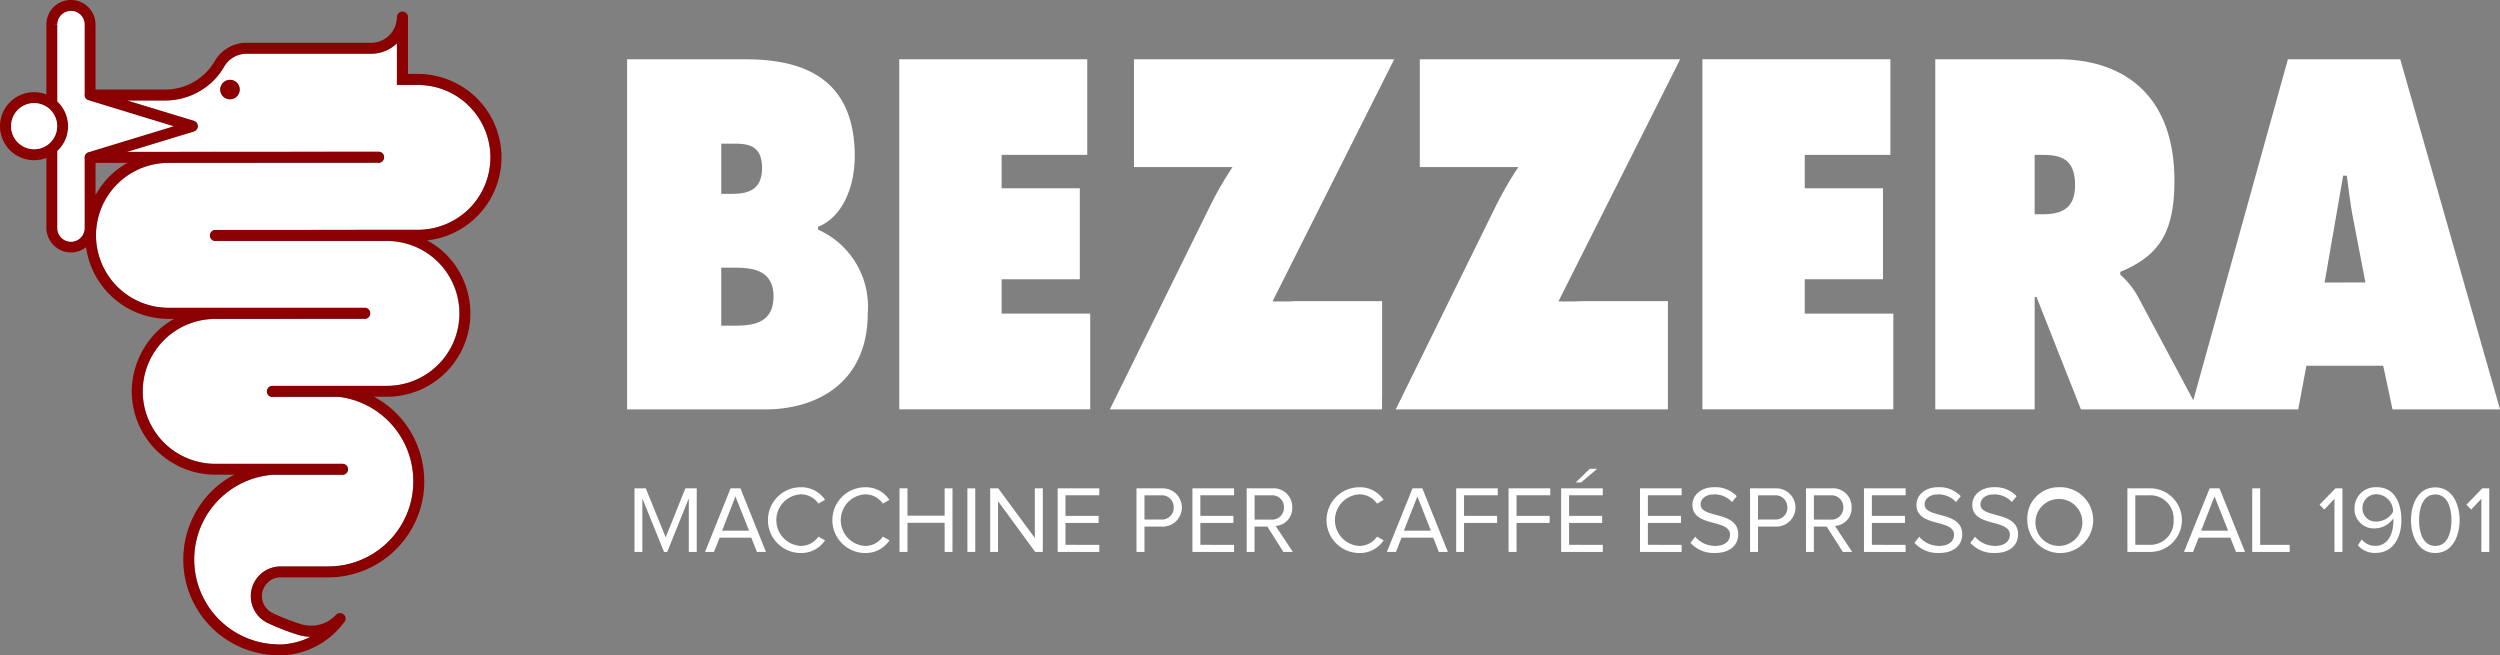 <svg xmlns="http://www.w3.org/2000/svg" width="180.121" height="47.221" viewBox="0 0 180.121 47.221"><rect x="0" y="0" width="180.121" height="47.221" fill="#808080" stroke="none"/><defs><style>.a{fill:#fff;}.b{fill:#8b0000;}</style></defs><g transform="translate(-360.657 -43.461)"><g transform="translate(360.657 43.461)"><path class="a" d="M487.669,68.284v4.58H487.1V69.032l-.733.781-.343-.35,1.139-1.179Z" transform="translate(-308.321 -33.099)"/><path class="a" d="M484.959,68.233c1.25,0,1.752,1.243,1.752,2.366,0,1.107-.5,2.366-1.752,2.366s-1.752-1.259-1.752-2.366C483.207,69.476,483.7,68.233,484.959,68.233Zm1.162,2.366c0-.916-.293-1.855-1.162-1.855s-1.171.94-1.171,1.855.295,1.855,1.171,1.855S486.121,71.507,486.121,70.6Z" transform="translate(-309.499 -33.12)"/><path class="a" d="M481.944,68.227c1.274,0,1.769,1.124,1.769,2.374,0,1.235-.583,2.359-1.864,2.359a1.6,1.6,0,0,1-1.274-.55l.286-.422a1.2,1.2,0,0,0,.988.462c.924,0,1.29-.924,1.29-1.8a1.332,1.332,0,0,0-.008-.176,1.638,1.638,0,0,1-1.29.717,1.394,1.394,0,0,1-1.505-1.466A1.51,1.51,0,0,1,481.944,68.227ZM483.115,70a1.233,1.233,0,0,0-1.155-1.267.992.992,0,0,0-1.05.964.952.952,0,0,0,1.059,1A1.4,1.4,0,0,0,483.115,70Z" transform="translate(-310.698 -33.123)"/><path class="a" d="M480.208,68.284v4.58h-.574V69.032l-.733.781-.343-.35,1.147-1.179Z" transform="translate(-311.439 -33.099)"/><path class="a" d="M477.837,72.354v.51h-2.7v-4.58h.574v4.07Z" transform="translate(-312.868 -33.099)"/><path class="a" d="M474.226,68.284l1.84,4.58h-.652l-.407-1.028h-2.278l-.407,1.028h-.653l1.848-4.58Zm.622,3.05-.981-2.469-.964,2.469Z" transform="translate(-314.315 -33.099)"/><path class="a" d="M470.361,68.284a2.291,2.291,0,1,1,0,4.58h-1.569v-4.58Zm1.76,2.293a1.68,1.68,0,0,0-1.76-1.792h-1v3.568h1A1.684,1.684,0,0,0,472.122,70.577Z" transform="translate(-315.516 -33.099)"/><path class="a" d="M465.977,68.227a2.372,2.372,0,1,1-2.271,2.374A2.244,2.244,0,0,1,465.977,68.227Zm1.688,2.374a1.692,1.692,0,1,0-1.688,1.855A1.7,1.7,0,0,0,467.665,70.6Z" transform="translate(-317.64 -33.123)"/><path class="a" d="M464.144,68.873l-.343.421a1.7,1.7,0,0,0-1.321-.549c-.543,0-.941.295-.941.724,0,1.028,2.709.438,2.709,2.15,0,.662-.454,1.347-1.688,1.347a2.251,2.251,0,0,1-1.753-.733l.343-.438a1.887,1.887,0,0,0,1.434.661c.812,0,1.074-.438,1.074-.8,0-1.178-2.707-.517-2.707-2.157,0-.75.669-1.276,1.576-1.276A2.137,2.137,0,0,1,464.144,68.873Z" transform="translate(-318.85 -33.123)"/><path class="a" d="M461.306,68.873l-.343.421a1.7,1.7,0,0,0-1.321-.549c-.543,0-.941.295-.941.724,0,1.028,2.709.438,2.709,2.15,0,.662-.454,1.347-1.688,1.347a2.251,2.251,0,0,1-1.753-.733l.343-.438a1.887,1.887,0,0,0,1.434.661c.812,0,1.074-.438,1.074-.8,0-1.178-2.707-.517-2.707-2.157,0-.75.669-1.276,1.576-1.276A2.137,2.137,0,0,1,461.306,68.873Z" transform="translate(-320.035 -33.123)"/><path class="a" d="M458.4,72.354v.51h-3v-4.58h3v.5h-2.43v1.482h2.382v.51h-2.382v1.577Z" transform="translate(-321.104 -33.099)"/><path class="a" d="M454.543,70.991l1.235,1.872h-.669l-1.164-1.824h-.924v1.824h-.566v-4.58H454.3a1.338,1.338,0,0,1,1.442,1.378A1.274,1.274,0,0,1,454.543,70.991Zm.605-1.33a.858.858,0,0,0-.924-.876h-1.2v1.752h1.2A.863.863,0,0,0,455.148,69.662Z" transform="translate(-322.336 -33.099)"/><path class="a" d="M451.452,68.284a1.379,1.379,0,1,1,0,2.756h-1.267v1.824h-.573v-4.58Zm.845,1.378a.852.852,0,0,0-.917-.876h-1.195v1.743h1.195A.846.846,0,0,0,452.3,69.662Z" transform="translate(-323.523 -33.099)"/><path class="a" d="M449.921,68.873l-.343.421a1.7,1.7,0,0,0-1.323-.549c-.541,0-.94.295-.94.724,0,1.028,2.709.438,2.709,2.15,0,.662-.455,1.347-1.69,1.347a2.248,2.248,0,0,1-1.752-.733l.342-.438a1.889,1.889,0,0,0,1.434.661c.812,0,1.076-.438,1.076-.8,0-1.178-2.709-.517-2.709-2.157,0-.75.669-1.276,1.578-1.276A2.137,2.137,0,0,1,449.921,68.873Z" transform="translate(-324.788 -33.123)"/><path class="a" d="M447.015,72.354v.51h-3v-4.58h3v.5h-2.43v1.482h2.382v.51h-2.382v1.577Z" transform="translate(-325.857 -33.099)"/><path class="a" d="M443.011,72.354v.51h-3v-4.58h3v.5h-2.43v1.482h2.382v.51h-2.382v1.577Z" transform="translate(-327.532 -33.099)"/><path class="a" d="M442.3,67.289l-1.163.988h-.39l1.02-.988Z" transform="translate(-327.225 -33.514)"/><path class="a" d="M440.341,68.284v.5h-2.429v1.482h2.382v.51h-2.382v2.087h-.574v-4.58Z" transform="translate(-328.647 -33.099)"/><path class="a" d="M437.67,68.284v.5h-2.43v1.482h2.382v.51H435.24v2.087h-.566v-4.58Z" transform="translate(-329.759 -33.099)"/><path class="a" d="M433.708,68.284l1.84,4.58h-.653l-.405-1.028H432.21l-.405,1.028h-.653L433,68.284Zm.614,3.05-.972-2.469-.972,2.469Z" transform="translate(-331.23 -33.099)"/><path class="a" d="M431.718,71.788l.478.264a2.047,2.047,0,0,1-1.745.916,2.37,2.37,0,0,1,0-4.74,2.021,2.021,0,0,1,1.736.909l-.469.271a1.54,1.54,0,0,0-1.267-.669,1.862,1.862,0,0,0,0,3.719A1.558,1.558,0,0,0,431.718,71.788Z" transform="translate(-332.506 -33.123)"/><path class="a" d="M426.113,70.991l1.235,1.872h-.678l-1.155-1.824h-.924v1.824h-.566v-4.58h1.84a1.339,1.339,0,0,1,1.443,1.378A1.274,1.274,0,0,1,426.113,70.991Zm.6-1.33a.851.851,0,0,0-.916-.876h-1.2v1.752h1.2A.856.856,0,0,0,426.71,69.662Z" transform="translate(-334.204 -33.099)"/><path class="a" d="M424.269,72.354v.51h-3v-4.58h3v.5h-2.43v1.482h2.382v.51H421.84v1.577Z" transform="translate(-335.356 -33.099)"/><path class="a" d="M420.263,68.284a1.379,1.379,0,1,1,0,2.756H419v1.824h-.574v-4.58Zm.843,1.378a.849.849,0,0,0-.907-.876H419v1.743h1.2A.842.842,0,0,0,421.107,69.662Z" transform="translate(-336.543 -33.099)"/><path class="a" d="M417.419,72.354v.51h-3v-4.58h3v.5h-2.437v1.482h2.39v.51h-2.39v1.577Z" transform="translate(-338.216 -33.099)"/><path class="a" d="M414.779,68.284v4.58h-.55l-2.676-3.656v3.656h-.566v-4.58h.581l2.637,3.577V68.284Z" transform="translate(-339.647 -33.099)"/><rect class="a" width="0.566" height="4.58" transform="translate(69.7 35.185)"/><path class="a" d="M410.195,68.284v4.58h-.565v-2.1h-2.677v2.1h-.573v-4.58h.573v1.968h2.677V68.284Z" transform="translate(-341.57 -33.099)"/><path class="a" d="M406.6,71.788l.478.264a2.049,2.049,0,0,1-1.745.916,2.37,2.37,0,0,1,0-4.74,2.023,2.023,0,0,1,1.736.909l-.469.271a1.53,1.53,0,0,0-1.267-.669,1.862,1.862,0,0,0,0,3.719A1.548,1.548,0,0,0,406.6,71.788Z" transform="translate(-342.992 -33.123)"/><path class="a" d="M403.8,69.136l-.479.271a1.526,1.526,0,0,0-1.266-.669,1.862,1.862,0,0,0,0,3.719,1.544,1.544,0,0,0,1.266-.669l.479.264a2.049,2.049,0,0,1-1.745.916,2.37,2.37,0,0,1,0-4.74A2.04,2.04,0,0,1,403.8,69.136Z" transform="translate(-344.357 -33.123)"/><path class="a" d="M399.043,68.284l1.841,4.58h-.653l-.407-1.028h-2.278l-.407,1.028h-.645l1.84-4.58Zm.622,3.05-.979-2.469-.964,2.469Z" transform="translate(-345.697 -33.099)"/><path class="a" d="M397.393,68.284v4.58h-.573V69.008l-1.553,3.855h-.231l-1.561-3.855v3.855h-.566v-4.58h.813l1.434,3.529,1.418-3.529Z" transform="translate(-347.194 -33.099)"/><path class="a" d="M393.954,53.885a5.222,5.222,0,0,1-5.218,5.218h-2.245s-2.757,0-5.673.007h-6.69a.4.4,0,0,0,.031.8.3.3,0,0,0,.079-.007h12.284a5.22,5.22,0,0,1,5.185,5.218,5.219,5.219,0,0,1-5.216,5.225h-8.252a.4.4,0,0,0,.016.8.253.253,0,0,0,.079-.008h4.731a6.119,6.119,0,0,1,5.33,6.111,6.687,6.687,0,0,1-.048.781,6.132,6.132,0,0,1-6.087,5.328h-3.425a2.141,2.141,0,0,0-1.514,3.657,2.223,2.223,0,0,0,.6.421,16.893,16.893,0,0,0,2.183.845,3.356,3.356,0,0,0,.892.143,4.888,4.888,0,0,1-1.481.486,4.464,4.464,0,0,1-.8.072l-.088-.009a6.119,6.119,0,0,1-6.014-6.126v-.095a6.128,6.128,0,0,1,5.624-6H383.3a.394.394,0,0,0,0-.788h-9.177a5.221,5.221,0,0,1,0-10.442l10.689-.008a.262.262,0,0,0,.081.008.406.406,0,0,0,.4-.4.4.4,0,0,0-.391-.4H370.759a5.222,5.222,0,0,1,0-10.444l15.055-.008a.253.253,0,0,0,.079.008.4.4,0,0,0,.4-.4.393.393,0,0,0-.39-.4h-.009l-15.134.009h-3l4.843-1.474V52a.386.386,0,0,0,.271-.374.4.4,0,0,0-.271-.374.162.162,0,0,0-.057-.016l-4.787-1.457h2.788A4.937,4.937,0,0,0,374,48.349a4.856,4.856,0,0,0,.772-1.012,1.88,1.88,0,0,1,1.123-.86,2,2,0,0,1,.486-.064h8.985a2.672,2.672,0,0,0,1.848-.748v3h1.521a5.222,5.222,0,0,1,5.218,5.226Zm-18.065-4.892a.7.7,0,0,0-.693-.7.712.712,0,0,0-.709.7.7.7,0,0,0,.709.7A.7.7,0,0,0,375.888,48.994Z" transform="translate(-358.618 -42.541)"/><path class="b" d="M364.545,45.246h.247v5.528a2.436,2.436,0,0,1,.772,1.785,2.4,2.4,0,0,1-.772,1.776v5.528a.98.98,0,1,0,1.959,0V54.8a.714.714,0,0,1,.016-.12.257.257,0,0,1,.048-.1.449.449,0,0,1,.057-.064.329.329,0,0,1,.159-.095c.016,0,.024-.009.04-.009l6.085-1.855-6.085-1.864c-.016,0-.024-.009-.04-.009a.277.277,0,0,1-.088-.04.36.36,0,0,1-.071-.055.383.383,0,0,1-.057-.064.222.222,0,0,1-.048-.1.68.68,0,0,1-.016-.119V45.2a.976.976,0,0,0-.979-.947h-.016a.978.978,0,0,0-.964.971v.016Zm30.484,5.306a6.014,6.014,0,0,1-3.607,10.228,5.783,5.783,0,0,1,1.362,1,6.014,6.014,0,0,1-4.254,10.267h-.924a6.917,6.917,0,0,1,2.2,1.872,6.993,6.993,0,0,1,1.417,4.238,6.609,6.609,0,0,1-.055.884,6.936,6.936,0,0,1-6.868,6.021h-3.424a1.324,1.324,0,0,0-.948.39,1.367,1.367,0,0,0-.4.957,1.349,1.349,0,0,0,.4.955,1.388,1.388,0,0,0,.374.271,15.954,15.954,0,0,0,2.072.805,2.654,2.654,0,0,0,.709.095,2.348,2.348,0,0,0,1.138-.278,2.215,2.215,0,0,0,.629-.486s.016,0,.016-.008a.4.4,0,0,1,.693.271.4.4,0,0,1-.079.231c-.007.016-.024.024-.031.04a.066.066,0,0,1-.033.033,5.868,5.868,0,0,1-3.735,2.269,6.065,6.065,0,0,1-.924.072l-.1-.009a6.89,6.89,0,0,1-6.794-6.914v-.111a6.991,6.991,0,0,1,2.1-4.852,6.67,6.67,0,0,1,1.578-1.131h-1.378a6.023,6.023,0,0,1-6.014-6.014A6.133,6.133,0,0,1,371.92,67.4a5.563,5.563,0,0,1,1.283-.964H372.8a6,6,0,0,1-5.943-5.162,1.748,1.748,0,0,1-1.083.374A1.779,1.779,0,0,1,364,59.862V54.836a2.328,2.328,0,0,1-.892.167,2.449,2.449,0,1,1,0-4.9,2.328,2.328,0,0,1,.892.167v-5.05a1.762,1.762,0,0,1,1.738-1.76h.031a1.769,1.769,0,0,1,1.769,1.729v4.723h5.042a4.14,4.14,0,0,0,2.892-1.2,3.99,3.99,0,0,0,.654-.845,2.665,2.665,0,0,1,1.609-1.235,2.48,2.48,0,0,1,.685-.088h8.985A1.865,1.865,0,0,0,388.713,46a1.9,1.9,0,0,0,.541-1.314.394.394,0,0,1,.4-.391.4.4,0,0,1,.4.391v4.1h.724A6.09,6.09,0,0,1,395.029,50.551Zm-.566,7.942a5.222,5.222,0,0,0-3.688-8.914h-1.521v-3a2.672,2.672,0,0,1-1.848.748H378.42a2,2,0,0,0-.486.064,1.88,1.88,0,0,0-1.123.86,4.856,4.856,0,0,1-.773,1.012,4.937,4.937,0,0,1-3.457,1.434h-2.788l4.787,1.457a.161.161,0,0,1,.057.016.4.4,0,0,1,.271.374.386.386,0,0,1-.271.374v.008l-4.843,1.474h3l15.134-.009h.009a.393.393,0,0,1,.39.4.4.4,0,0,1-.4.4.253.253,0,0,1-.079-.009l-15.055.009a5.222,5.222,0,0,0,0,10.444h14.146a.4.4,0,0,1,.391.4.406.406,0,0,1-.4.4.262.262,0,0,1-.081-.008l-10.689.008a5.221,5.221,0,0,0,0,10.442h9.177a.394.394,0,0,1,0,.788h-5.066a6.128,6.128,0,0,0-5.624,6v.095a6.119,6.119,0,0,0,6.014,6.126l.088.009a4.463,4.463,0,0,0,.8-.072,4.888,4.888,0,0,0,1.481-.486,3.356,3.356,0,0,1-.892-.143,16.888,16.888,0,0,1-2.183-.845,2.225,2.225,0,0,1-.6-.421,2.143,2.143,0,0,1,1.514-3.657H384.3a6.132,6.132,0,0,0,6.087-5.328,6.674,6.674,0,0,0,.048-.781,6.119,6.119,0,0,0-5.33-6.111h-4.731a.252.252,0,0,1-.079.009.4.4,0,0,1-.016-.8h8.252a5.221,5.221,0,0,0,.031-10.442H376.277a.3.3,0,0,1-.079.007.4.4,0,0,1-.031-.8h6.69c2.916-.007,5.673-.007,5.673-.007h2.245A5.291,5.291,0,0,0,394.463,58.493Zm-24.614-3.3H367.54v2.326a5.718,5.718,0,0,1,1.011-1.354A5.545,5.545,0,0,1,369.849,55.195Zm-5.073-2.636a1.661,1.661,0,1,0-1.666,1.657A1.665,1.665,0,0,0,364.776,52.558Z" transform="translate(-360.657 -43.461)"/><path class="b" d="M372.561,47.519a.7.7,0,1,1-.709.7A.712.712,0,0,1,372.561,47.519Z" transform="translate(-355.984 -41.767)"/><path class="a" d="M372.01,52.326l-6.085,1.855c-.016,0-.024.009-.04.009a.329.329,0,0,0-.159.095.448.448,0,0,0-.057.064.257.257,0,0,0-.048.1.336.336,0,0,0-.023.12.3.3,0,0,0,.007.079V59.63a.98.98,0,1,1-1.959,0V54.1a2.4,2.4,0,0,0,.772-1.776,2.436,2.436,0,0,0-.772-1.785V45.013H363.4l.247-.009v-.016a.978.978,0,0,1,.964-.971h.016a.976.976,0,0,1,.979.947V50a.275.275,0,0,0-.007.079.323.323,0,0,0,.023.119.221.221,0,0,0,.048.1.383.383,0,0,0,.057.064.359.359,0,0,0,.071.055.278.278,0,0,0,.088.04c.016,0,.024.009.04.009Z" transform="translate(-359.512 -43.228)"/><path class="b" d="M364.958,48.317a.686.686,0,0,0,.016.119.323.323,0,0,1-.023-.119.275.275,0,0,1,.007-.079Z" transform="translate(-358.865 -41.467)"/><path class="b" d="M364.974,51.379a.72.72,0,0,0-.016.12v.079a.3.3,0,0,1-.007-.079A.336.336,0,0,1,364.974,51.379Z" transform="translate(-358.865 -40.156)"/><path class="a" d="M362.876,48.7a1.661,1.661,0,1,1-1.657,1.666A1.665,1.665,0,0,1,362.876,48.7Z" transform="translate(-360.422 -41.272)"/><g transform="translate(45.181 4.268)"><path class="a" d="M406.288,58.747v-.2c1.763-.7,2.646-2.875,2.646-5.084,0-5.816-3.98-6.987-7.882-6.987h-8.52V71.7H402.5c3.527,0,7.373-1.777,7.373-6.961A6.07,6.07,0,0,0,406.288,58.747Zm-6.972-6.191h.509c1.067,0,2.431-.132,2.431,1.742,0,1.738-1.2,1.874-2.271,1.874h-.669Zm.831,13.113h-.831V61.49h.723c1.175,0,3.043-.03,3.043,2.074C403.082,65.639,401.347,65.668,400.147,65.668Z" transform="translate(-392.532 -46.472)"/><path class="a" d="M413.74,62.324h5.635V55.769H413.74V53.363h6.17V46.472H406.367V71.695h13.758V64.8H413.74Z" transform="translate(-386.757 -46.472)"/><path class="a" d="M432.5,46.472H418.808v7.77h7.1a25.417,25.417,0,0,0-1.566,2.7L417.072,71.7H436.68v-.9h.007V63.924h-.007V63.9h-6.092c-.2,0-.4.011-.6.024h-1.171L428.8,63.9l8.76-17.428Z" transform="translate(-382.288 -46.472)"/><path class="a" d="M447.029,46.472H433.335v7.77h7.1a25.914,25.914,0,0,0-1.569,2.7L431.6,71.7H451.21v-.9h0V63.924h0V63.9h-6.089c-.2,0-.4.011-.6.024h-1.174l-.014-.024,8.763-17.428Z" transform="translate(-376.222 -46.472)"/><path class="a" d="M454.563,62.324H460.2V55.769h-5.636V53.363h6.171V46.472H447.19V71.695h13.755V64.8h-6.382Z" transform="translate(-369.715 -46.472)"/><path class="a" d="M492.527,46.472h-8.094l-6.817,24.57-4.034-7.548a5.965,5.965,0,0,0-1.226-1.5v-.2c2.724-1.141,3.9-2.743,3.9-6.556,0-6.357-3.847-8.764-8.388-8.764h-8.841V71.7h7.16V63.6h.133l3.2,8.1h15.657l.588-3.144H491.3l.668,3.144h7.748ZM466.693,57.643h-.506V53.364h.558c1.256,0,2.352.231,2.352,2.174C469.1,57.412,467.9,57.643,466.693,57.643Zm20.384,4.917,1.337-7.7h.266c.135,1.074.268,2.176.482,3.25l.855,4.445Z" transform="translate(-364.774 -46.472)"/></g></g></g></svg>